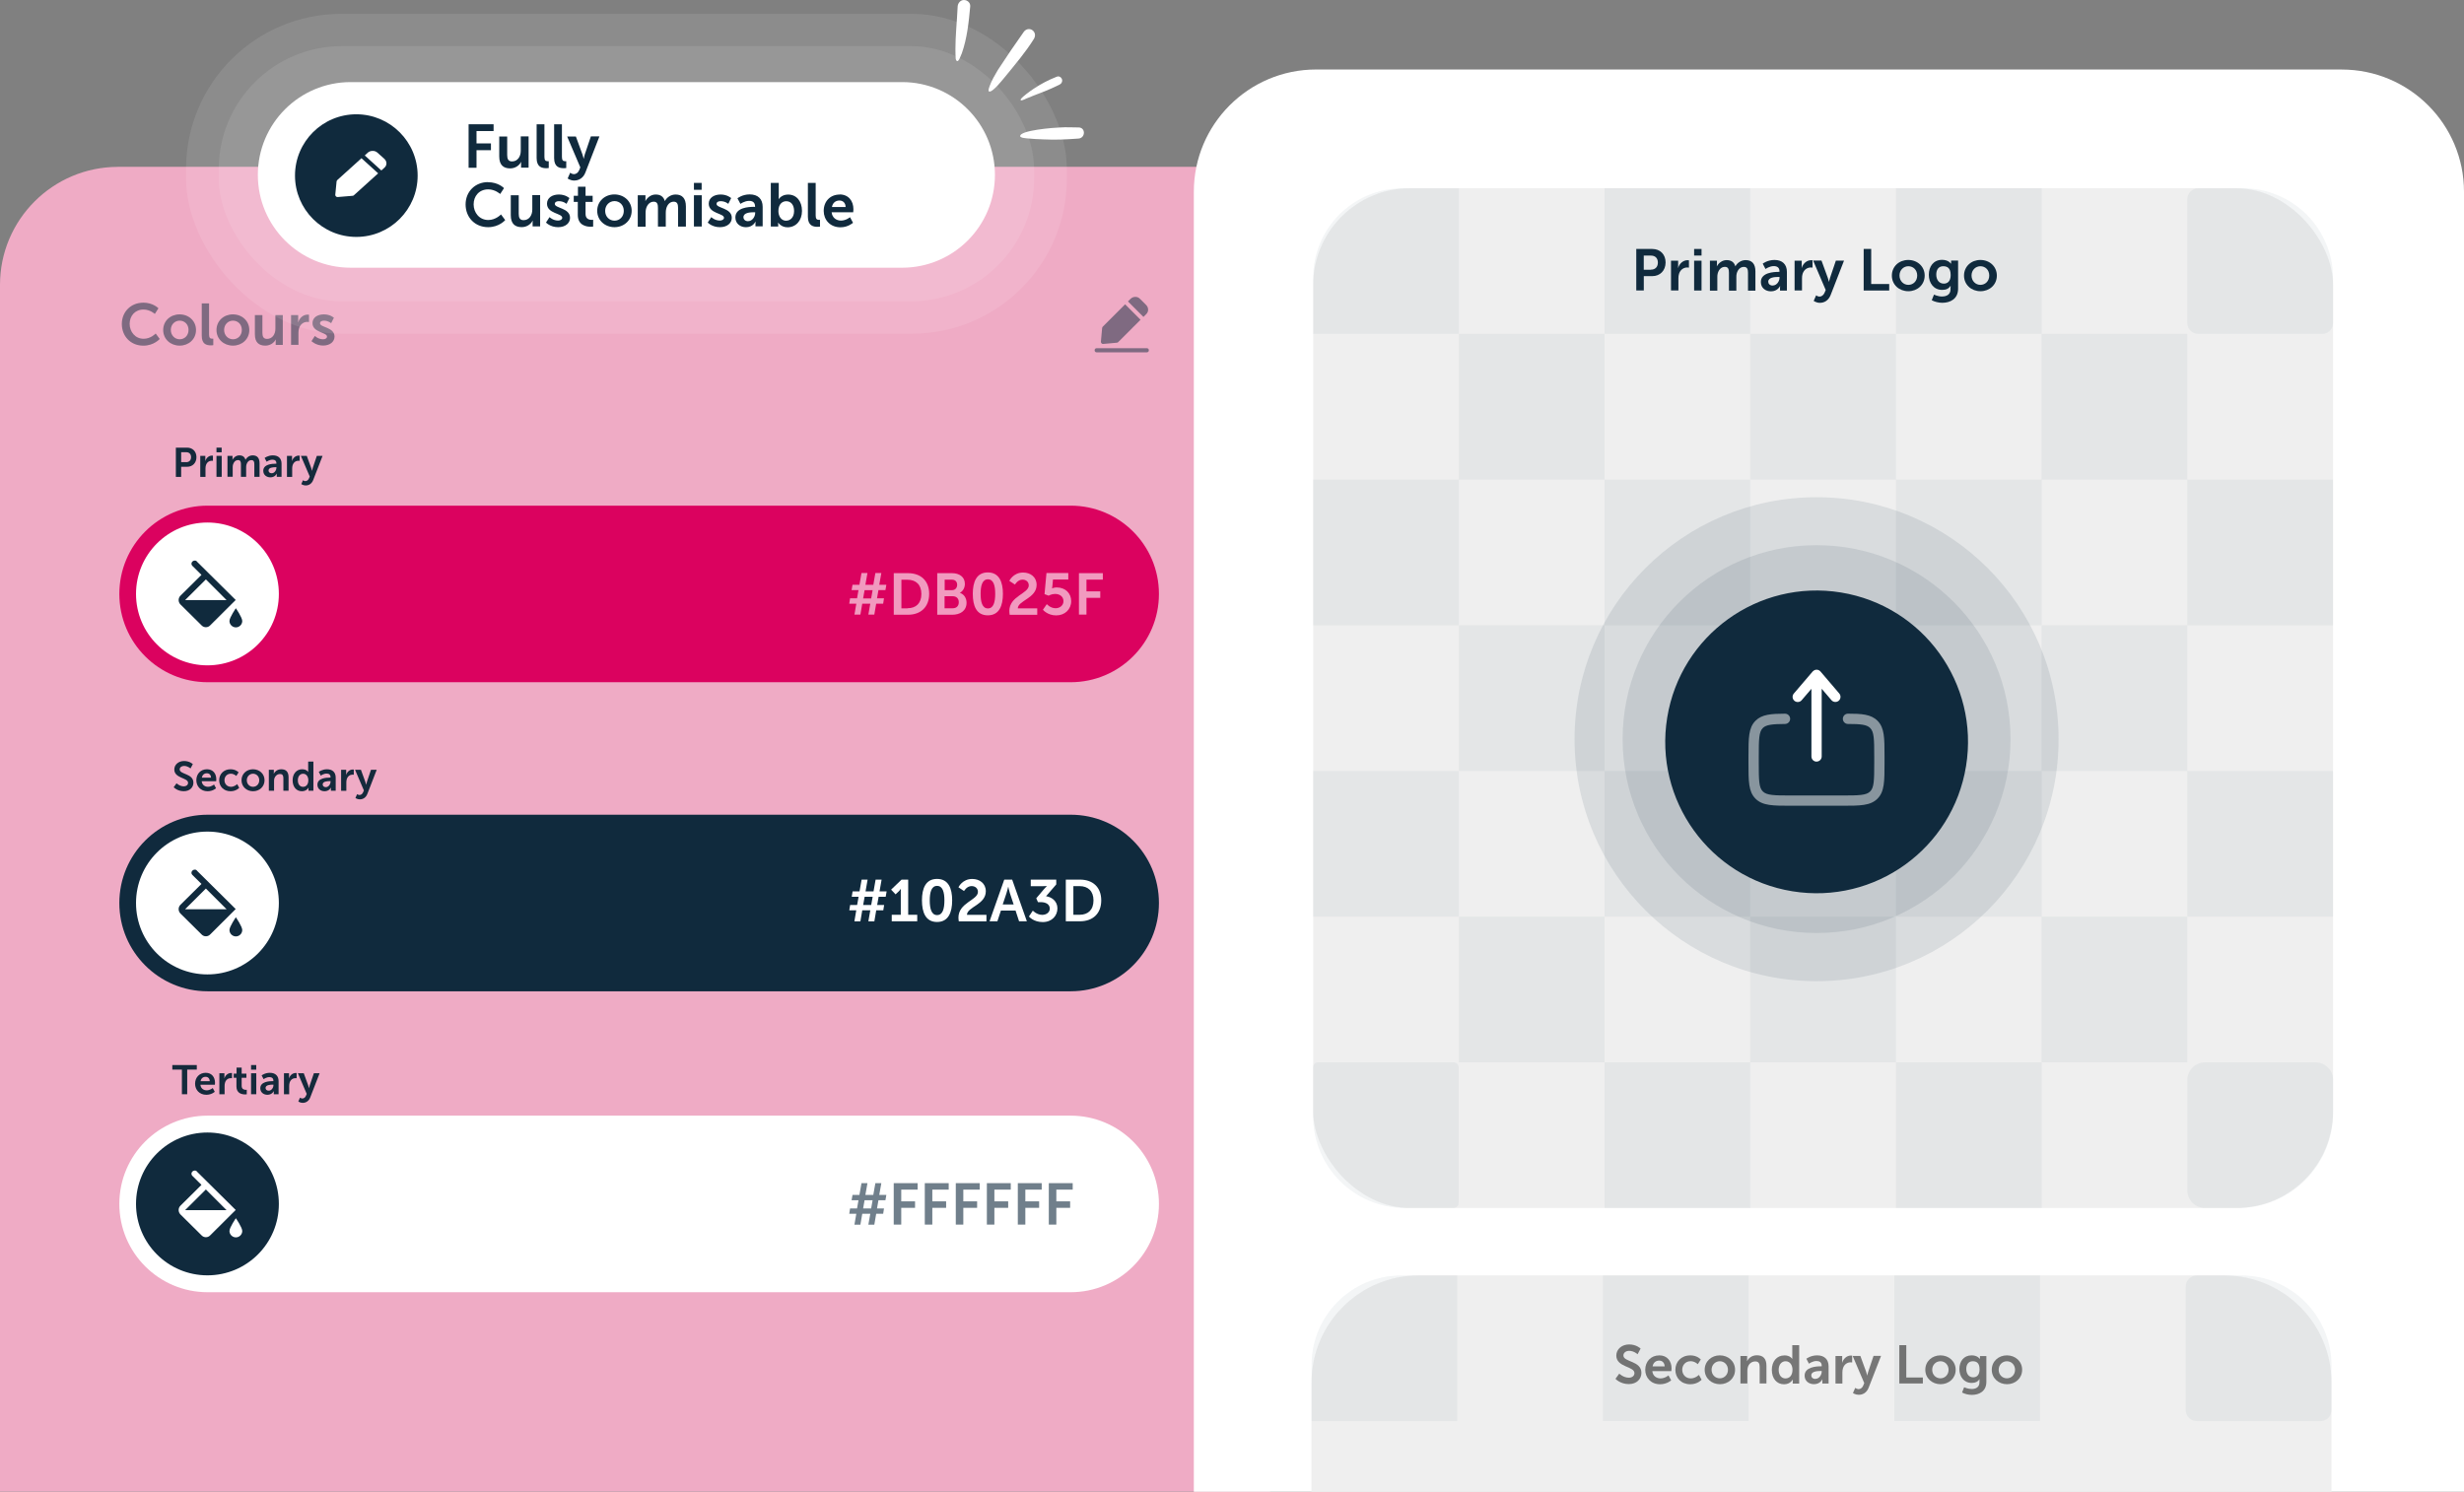 <?xml version="1.0" encoding="UTF-8"?>
<svg xmlns="http://www.w3.org/2000/svg" id="Layer_2" viewBox="0 0 632.04 382.71">
  <rect x="0" y="0" width="632.04" height="382.71" fill="#808080" stroke="none"/>
  <defs>
    <style>.cls-1{opacity:.05;}.cls-1,.cls-2,.cls-3,.cls-4,.cls-5,.cls-6,.cls-7,.cls-8,.cls-9,.cls-10,.cls-11{stroke-width:0px;}.cls-1,.cls-2,.cls-3,.cls-12,.cls-11{isolation:isolate;}.cls-1,.cls-2,.cls-6{fill:#102a3d;}.cls-2,.cls-3{opacity:.1;}.cls-3,.cls-8,.cls-11{fill:#fff;}.cls-13{opacity:.6;}.cls-14,.cls-11{opacity:.5;}.cls-5{fill:#152a3c;}.cls-7{fill:#db025f;}.cls-9{fill:#efefef;}.cls-10{fill:#efabc5;}</style>
  </defs>
  <g id="Layer_1-2">
    <path class="cls-10" d="m30.25,42.8h295.54v339.88H0V73.08c0-16.71,13.57-30.27,30.27-30.27h-.03Z"></path>
    <g class="cls-14">
      <path class="cls-6" d="m36.71,77.64c2.59,0,3.93,1.45,3.93,1.45l-.92,1.45s-1.21-1.13-2.9-1.13c-2.24,0-3.56,1.69-3.56,3.67s1.37,3.83,3.59,3.83c1.85,0,3.09-1.35,3.09-1.35l1.03,1.4s-1.48,1.72-4.2,1.72c-3.27,0-5.52-2.43-5.52-5.57s2.35-5.46,5.49-5.46h-.03Z"></path>
      <path class="cls-6" d="m46.06,80.65c2.35,0,4.22,1.66,4.22,4.01s-1.87,4.01-4.2,4.01-4.22-1.66-4.22-4.01,1.87-4.01,4.2-4.01Zm.03,6.39c1.24,0,2.27-.95,2.27-2.4s-1.03-2.38-2.27-2.38-2.27.98-2.27,2.38,1.03,2.4,2.27,2.4Z"></path>
      <path class="cls-6" d="m51.73,77.83h1.9v8c0,.84.29,1.06.79,1.06h.29v1.66s-.29.05-.61.05c-1.06,0-2.35-.26-2.35-2.45v-8.29l-.03-.03Z"></path>
      <path class="cls-6" d="m59.73,80.65c2.35,0,4.22,1.66,4.22,4.01s-1.87,4.01-4.2,4.01-4.22-1.66-4.22-4.01,1.87-4.01,4.2-4.01Zm.03,6.39c1.24,0,2.27-.95,2.27-2.4s-1.03-2.38-2.27-2.38-2.27.98-2.27,2.38,1.03,2.4,2.27,2.4Z"></path>
      <path class="cls-6" d="m65.41,80.84h1.9v4.54c0,.92.24,1.56,1.19,1.56,1.37,0,2.14-1.21,2.14-2.59v-3.51h1.9v7.65h-1.82v-.87c0-.29.03-.53.03-.53h-.03c-.37.79-1.35,1.58-2.67,1.58-1.64,0-2.67-.82-2.67-2.9v-4.94h.03Z"></path>
      <path class="cls-6" d="m74.67,80.84h1.82v1.32c0,.29-.03.53-.03.53h.03c.34-1.11,1.27-1.98,2.43-1.98.18,0,.34.03.34.03v1.87s-.18-.03-.45-.03c-.82,0-1.72.48-2.09,1.61-.13.37-.16.79-.16,1.24v3.04h-1.9v-7.65.03Z"></path>
      <path class="cls-6" d="m80.79,86.2s.84.84,2.09.84c.55,0,1-.24,1-.69,0-1.13-3.72-1-3.72-3.46,0-1.43,1.27-2.24,2.93-2.24s2.56.87,2.56.87l-.71,1.4s-.71-.66-1.87-.66c-.5,0-.98.21-.98.69,0,1.08,3.72.95,3.72,3.4,0,1.27-1.11,2.3-2.93,2.3s-2.98-1.13-2.98-1.13l.87-1.35.03.03Z"></path>
    </g>
    <path class="cls-6" d="m53.26,209.01h221.37c12.51,0,22.65,10.14,22.65,22.65h0c0,12.51-10.14,22.65-22.65,22.65H53.26c-12.51,0-22.65-10.14-22.65-22.65h0c0-12.51,10.14-22.65,22.65-22.65Z"></path>
    <circle class="cls-8" cx="53.21" cy="231.66" r="18.32"></circle>
    <path class="cls-7" d="m53.26,129.72h221.37c12.51,0,22.65,10.14,22.65,22.65h0c0,12.51-10.14,22.65-22.65,22.65H53.26c-12.51,0-22.65-10.14-22.65-22.65h0c0-12.51,10.14-22.65,22.65-22.65Z"></path>
    <circle class="cls-8" cx="53.21" cy="152.37" r="18.32"></circle>
    <path class="cls-8" d="m53.26,286.21h221.37c12.51,0,22.65,10.14,22.65,22.65h0c0,12.51-10.14,22.65-22.65,22.65H53.26c-12.51,0-22.65-10.14-22.65-22.65h0c0-12.51,10.14-22.65,22.65-22.65Z"></path>
    <circle class="cls-6" cx="53.21" cy="308.86" r="18.32"></circle>
    <g class="cls-13">
      <path class="cls-8" d="m219.63,154.87h-1.79l.21-1.37h1.79l.37-2.11h-1.77l.24-1.37h1.77l.53-3.01h1.53l-.53,3.01h2.03l.53-3.01h1.53l-.53,3.01h1.82l-.24,1.37h-1.79l-.37,2.11h1.79l-.21,1.37h-1.79l-.48,2.8h-1.53l.5-2.8h-2.06l-.48,2.8h-1.53l.48-2.8h-.03Zm3.83-1.35l.37-2.11h-2.06l-.37,2.11h2.06Z"></path>
      <path class="cls-8" d="m229.26,147.04h3.64c3.3,0,5.44,1.95,5.44,5.31s-2.14,5.36-5.44,5.36h-3.64s0-10.66,0-10.66Zm3.54,9c2.16,0,3.54-1.27,3.54-3.67s-1.43-3.64-3.54-3.64h-1.58v7.34h1.58v-.03Z"></path>
      <path class="cls-8" d="m240.37,147.04h3.83c1.93,0,3.3,1,3.3,2.75,0,1-.48,1.85-1.29,2.3h0c1.16.37,1.72,1.45,1.72,2.53,0,2.14-1.72,3.09-3.67,3.09h-3.85v-10.66h-.03Zm3.83,4.36c.84,0,1.32-.61,1.32-1.37s-.45-1.32-1.35-1.32h-1.85v2.69h1.87,0Zm.18,4.65c1,0,1.56-.63,1.56-1.56s-.58-1.53-1.56-1.53h-2.09v3.09s2.09,0,2.09,0Z"></path>
      <path class="cls-8" d="m249.53,152.34c0-3.06.95-5.49,3.85-5.49s3.88,2.43,3.88,5.49-.95,5.52-3.88,5.52-3.85-2.45-3.85-5.52Zm5.75,0c0-2.09-.42-3.72-1.87-3.72s-1.87,1.64-1.87,3.72.42,3.75,1.87,3.75,1.87-1.66,1.87-3.75Z"></path>
      <path class="cls-8" d="m258.9,156.75c0-3.85,4.99-4.46,4.99-6.57,0-.92-.71-1.48-1.61-1.48-1.24,0-1.93,1.27-1.93,1.27l-1.45-.95s.98-2.14,3.54-2.14c1.87,0,3.46,1.13,3.46,3.17,0,3.43-4.78,4.01-4.83,6.02h4.99v1.66h-7.07c-.05-.34-.08-.63-.08-.95v-.03Z"></path>
      <path class="cls-8" d="m268.51,154.98s.9,1.06,2.27,1.06c1.03,0,2.01-.69,2.01-1.82s-.92-1.85-2.14-1.85c-.95,0-1.66.45-1.66.45l-1.06-.4.5-5.41h5.6v1.66h-3.93l-.16,1.77c-.03.29-.08.5-.08.5h.03s.5-.24,1.13-.24c2.35,0,3.75,1.58,3.75,3.51,0,2.11-1.61,3.67-3.85,3.67s-3.4-1.45-3.4-1.45l1-1.45h0Z"></path>
      <path class="cls-8" d="m276.77,147.04h6.12v1.66h-4.2v3.01h3.54v1.66h-3.54v4.3h-1.93v-10.66.03Z"></path>
    </g>
    <g class="cls-12">
      <g class="cls-12">
        <path class="cls-8" d="m219.64,233.54h-1.79l.22-1.37h1.79l.38-2.11h-1.76l.22-1.38h1.78l.53-3.01h1.54l-.53,3.01h2.05l.53-3.01h1.54l-.53,3.01h1.82l-.24,1.38h-1.81l-.38,2.11h1.79l-.22,1.37h-1.81l-.48,2.82h-1.54l.5-2.82h-2.06l-.48,2.82h-1.54l.48-2.82Zm3.83-1.37l.38-2.11h-2.06l-.38,2.11h2.06Z"></path>
        <path class="cls-8" d="m228.74,234.68h2.32v-5.93c0-.36.02-.72.02-.72h-.03s-.12.26-.47.6l-.86.81-1.14-1.21,2.68-2.57h1.7v9.02h2.32v1.67h-6.54v-1.67Z"></path>
        <path class="cls-8" d="m236.49,230.99c0-3.07.95-5.51,3.87-5.51s3.88,2.44,3.88,5.51-.96,5.54-3.88,5.54-3.87-2.47-3.87-5.54Zm5.76,0c0-2.08-.42-3.72-1.88-3.72s-1.88,1.64-1.88,3.72.42,3.77,1.88,3.77,1.88-1.66,1.88-3.77Z"></path>
        <path class="cls-8" d="m245.85,235.41c0-3.86,5-4.47,5-6.6,0-.93-.72-1.49-1.63-1.49-1.25,0-1.93,1.27-1.93,1.27l-1.44-.96s.98-2.14,3.54-2.14c1.88,0,3.48,1.14,3.48,3.16,0,3.43-4.79,4.02-4.84,6.04h5v1.67h-7.09c-.05-.35-.09-.65-.09-.95Z"></path>
        <path class="cls-8" d="m260.49,233.61h-3.75l-.9,2.74h-2.01l3.77-10.69h2.03l3.77,10.69h-2l-.9-2.74Zm-1.88-6.1s-.24,1.05-.45,1.66l-.95,2.86h2.8l-.95-2.86c-.2-.6-.42-1.66-.42-1.66h-.03Z"></path>
        <path class="cls-8" d="m264.92,233.61s1.01,1.09,2.43,1.09c1.11,0,1.93-.68,1.93-1.6,0-1.13-1.04-1.66-2.29-1.66h-.74l-.44-.99,1.96-2.32c.42-.5.77-.81.77-.81v-.03s-.32.05-.95.05h-3.19v-1.67h6.54v1.22l-2.62,3.03c1.47.21,2.92,1.27,2.92,3.12s-1.38,3.51-3.77,3.51-3.54-1.43-3.54-1.43l.99-1.49Z"></path>
        <path class="cls-8" d="m273.39,225.66h3.64c3.3,0,5.45,1.96,5.45,5.33s-2.15,5.36-5.45,5.36h-3.64v-10.69Zm3.54,9.02c2.17,0,3.56-1.28,3.56-3.69s-1.42-3.66-3.56-3.66h-1.6v7.35h1.6Z"></path>
      </g>
    </g>
    <g class="cls-13">
      <path class="cls-6" d="m219.63,311.39h-1.79l.21-1.37h1.79l.37-2.11h-1.77l.24-1.37h1.77l.53-3.01h1.53l-.53,3.01h2.03l.53-3.01h1.53l-.53,3.01h1.82l-.24,1.37h-1.79l-.37,2.11h1.79l-.21,1.37h-1.79l-.48,2.8h-1.53l.5-2.8h-2.06l-.48,2.8h-1.53l.48-2.8h-.03Zm3.83-1.37l.37-2.11h-2.06l-.37,2.11h2.06Z"></path>
      <path class="cls-6" d="m229.26,303.53h6.12v1.66h-4.2v3.01h3.54v1.66h-3.54v4.3h-1.93v-10.66.03Z"></path>
      <path class="cls-6" d="m237.23,303.53h6.12v1.66h-4.2v3.01h3.54v1.66h-3.54v4.3h-1.93v-10.66.03Z"></path>
      <path class="cls-6" d="m245.18,303.53h6.12v1.66h-4.2v3.01h3.54v1.66h-3.54v4.3h-1.93v-10.66.03Z"></path>
      <path class="cls-6" d="m253.15,303.53h6.12v1.66h-4.2v3.01h3.54v1.66h-3.54v4.3h-1.93v-10.66.03Z"></path>
      <path class="cls-6" d="m261.09,303.53h6.12v1.66h-4.2v3.01h3.54v1.66h-3.54v4.3h-1.93v-10.66.03Z"></path>
      <path class="cls-6" d="m269.04,303.53h6.12v1.66h-4.2v3.01h3.54v1.66h-3.54v4.3h-1.93v-10.66.03Z"></path>
    </g>
    <g class="cls-12">
      <g class="cls-12">
        <path class="cls-5" d="m45.11,114.84h2.89c1.4,0,2.39.98,2.39,2.44s-.98,2.47-2.39,2.47h-1.53v2.59h-1.36v-7.49Zm2.64,3.73c.79,0,1.26-.51,1.26-1.29s-.46-1.27-1.24-1.27h-1.3v2.55h1.28Z"></path>
        <path class="cls-5" d="m51.38,116.95h1.29v.93c0,.2-.02.38-.02.38h.02c.24-.77.89-1.38,1.71-1.38.13,0,.24.02.24.02v1.32s-.14-.02-.32-.02c-.57,0-1.21.33-1.47,1.13-.09.27-.12.56-.12.88v2.13h-1.34v-5.38Z"></path>
        <path class="cls-5" d="m55.53,114.84h1.33v1.19h-1.33v-1.19Zm0,2.11h1.34v5.38h-1.34v-5.38Z"></path>
        <path class="cls-5" d="m58.35,116.95h1.29v.62c0,.2-.02.37-.02.37h.02c.27-.53.91-1.12,1.75-1.12s1.35.38,1.57,1.11h.02c.3-.58.99-1.11,1.84-1.11,1.12,0,1.76.63,1.76,2.05v3.46h-1.34v-3.21c0-.61-.11-1.08-.74-1.08-.69,0-1.14.55-1.3,1.22-.05.21-.06.44-.06.7v2.36h-1.34v-3.21c0-.58-.1-1.08-.73-1.08-.7,0-1.15.55-1.32,1.23-.05.2-.06.44-.06.69v2.36h-1.34v-5.38Z"></path>
        <path class="cls-5" d="m70.72,118.95h.18v-.07c0-.71-.44-.95-1.03-.95-.77,0-1.48.52-1.48.52l-.51-.96s.84-.67,2.11-.67c1.42,0,2.23.78,2.23,2.14v3.37h-1.23v-.44c0-.21.02-.38.02-.38h-.02s-.41.95-1.63.95c-.96,0-1.83-.6-1.83-1.68,0-1.71,2.31-1.82,3.19-1.82Zm-1.03,2.46c.71,0,1.21-.76,1.21-1.42v-.13h-.23c-.69,0-1.79.1-1.79.85,0,.36.27.7.81.7Z"></path>
        <path class="cls-5" d="m73.62,116.95h1.29v.93c0,.2-.02.38-.02.38h.02c.24-.77.89-1.38,1.71-1.38.13,0,.24.02.24.02v1.32s-.14-.02-.32-.02c-.57,0-1.21.33-1.47,1.13-.09.27-.12.56-.12.88v2.13h-1.34v-5.38Z"></path>
        <path class="cls-5" d="m77.72,123.2s.29.22.6.22c.37,0,.73-.22.93-.7l.2-.47-2.27-5.3h1.51l1.13,3.1c.11.28.2.73.2.73h.02s.09-.42.18-.71l1.05-3.12h1.47l-2.4,6.19c-.38.98-1.13,1.4-1.94,1.4-.64,0-1.12-.35-1.12-.35l.44-1Z"></path>
      </g>
    </g>
    <g class="cls-12">
      <g class="cls-12">
        <path class="cls-5" d="m45.28,200.94s.81.79,1.87.79c.57,0,1.09-.3,1.09-.91,0-1.34-3.53-1.11-3.53-3.41,0-1.24,1.07-2.18,2.51-2.18s2.24.8,2.24.8l-.59,1.11s-.72-.65-1.65-.65c-.63,0-1.13.37-1.13.9,0,1.33,3.52,1,3.52,3.4,0,1.19-.91,2.19-2.47,2.19-1.67,0-2.59-1.02-2.59-1.02l.74-1.02Z"></path>
        <path class="cls-5" d="m53.1,197.35c1.55,0,2.38,1.13,2.38,2.55,0,.16-.03.52-.03.52h-3.71c.09.94.81,1.43,1.61,1.43.87,0,1.55-.59,1.55-.59l.52.96s-.82.77-2.17.77c-1.78,0-2.89-1.29-2.89-2.82,0-1.66,1.13-2.82,2.73-2.82Zm1.03,2.15c-.02-.73-.47-1.12-1.07-1.12-.69,0-1.16.42-1.28,1.12h2.35Z"></path>
        <path class="cls-5" d="m59.13,197.35c1.4,0,2.07.8,2.07.8l-.59.92s-.56-.58-1.4-.58c-.99,0-1.63.75-1.63,1.67s.65,1.69,1.68,1.69c.91,0,1.58-.69,1.58-.69l.52.95s-.77.88-2.22.88c-1.78,0-2.92-1.26-2.92-2.82s1.14-2.82,2.92-2.82Z"></path>
        <path class="cls-5" d="m64.9,197.35c1.65,0,2.96,1.17,2.96,2.82s-1.32,2.82-2.95,2.82-2.96-1.16-2.96-2.82,1.32-2.82,2.95-2.82Zm.01,4.5c.87,0,1.59-.68,1.59-1.68s-.73-1.68-1.59-1.68-1.6.69-1.6,1.68.73,1.68,1.6,1.68Z"></path>
        <path class="cls-5" d="m68.95,197.48h1.29v.62c0,.2-.02.37-.02.37h.02c.23-.45.82-1.12,1.91-1.12,1.19,0,1.87.62,1.87,2.05v3.46h-1.33v-3.19c0-.65-.16-1.1-.85-1.1s-1.24.45-1.45,1.1c-.07.22-.09.46-.09.72v2.47h-1.34v-5.38Z"></path>
        <path class="cls-5" d="m77.49,197.35c1.18,0,1.55.69,1.55.69h.02s-.01-.14-.01-.31v-2.36h1.34v7.49h-1.26v-.44c0-.2.02-.35.02-.35h-.02s-.45.92-1.69.92c-1.45,0-2.38-1.15-2.38-2.82s1.01-2.82,2.44-2.82Zm.25,4.51c.7,0,1.35-.51,1.35-1.7,0-.83-.44-1.66-1.34-1.66-.74,0-1.35.6-1.35,1.67s.55,1.69,1.34,1.69Z"></path>
        <path class="cls-5" d="m84.61,199.48h.18v-.07c0-.71-.44-.95-1.03-.95-.77,0-1.48.52-1.48.52l-.51-.96s.84-.67,2.11-.67c1.42,0,2.23.78,2.23,2.14v3.37h-1.23v-.44c0-.21.02-.38.02-.38h-.02s-.41.95-1.63.95c-.96,0-1.83-.6-1.83-1.68,0-1.71,2.31-1.82,3.19-1.82Zm-1.03,2.46c.71,0,1.21-.76,1.21-1.42v-.13h-.23c-.69,0-1.79.1-1.79.85,0,.36.27.7.81.7Z"></path>
        <path class="cls-5" d="m87.51,197.48h1.29v.93c0,.2-.02.38-.02.38h.02c.24-.77.89-1.38,1.71-1.38.13,0,.24.02.24.02v1.32s-.14-.02-.32-.02c-.57,0-1.21.33-1.47,1.13-.09.27-.12.56-.12.88v2.13h-1.34v-5.38Z"></path>
        <path class="cls-5" d="m91.61,203.73s.29.22.6.22c.37,0,.73-.22.93-.7l.2-.47-2.27-5.3h1.51l1.13,3.1c.11.28.2.73.2.73h.02s.09-.42.18-.71l1.05-3.12h1.47l-2.4,6.19c-.38.98-1.13,1.4-1.94,1.4-.64,0-1.12-.35-1.12-.35l.44-1Z"></path>
      </g>
    </g>
    <g class="cls-12">
      <g class="cls-12">
        <path class="cls-5" d="m46.66,274.4h-2.46v-1.17h6.28v1.17h-2.46v6.32h-1.36v-6.32Z"></path>
        <path class="cls-5" d="m52.77,275.22c1.55,0,2.38,1.13,2.38,2.55,0,.16-.03.52-.03.52h-3.71c.08.94.81,1.43,1.61,1.43.87,0,1.55-.59,1.55-.59l.52.96s-.82.77-2.16.77c-1.78,0-2.89-1.29-2.89-2.82,0-1.66,1.13-2.82,2.73-2.82Zm1.03,2.15c-.02-.73-.47-1.12-1.06-1.12-.69,0-1.16.42-1.29,1.12h2.35Z"></path>
        <path class="cls-5" d="m56.27,275.34h1.29v.93c0,.2-.02.38-.02.38h.02c.24-.77.89-1.38,1.71-1.38.13,0,.24.02.24.02v1.32s-.14-.02-.32-.02c-.57,0-1.21.33-1.46,1.13-.09.27-.12.56-.12.88v2.13h-1.34v-5.38Z"></path>
        <path class="cls-5" d="m60.65,276.49h-.7v-1.06h.73v-1.55h1.31v1.55h1.22v1.06h-1.22v2.09c0,.89.7,1.01,1.07,1.01.15,0,.24-.02.24-.02v1.17s-.16.03-.41.03c-.75,0-2.24-.22-2.24-2.03v-2.26Z"></path>
        <path class="cls-5" d="m64.4,273.23h1.33v1.19h-1.33v-1.19Zm0,2.11h1.34v5.38h-1.34v-5.38Z"></path>
        <path class="cls-5" d="m69.95,277.35h.18v-.07c0-.71-.44-.95-1.04-.95-.77,0-1.47.52-1.47.52l-.51-.96s.83-.67,2.11-.67c1.41,0,2.24.78,2.24,2.14v3.37h-1.23v-.44c0-.21.02-.38.02-.38h-.02s-.41.95-1.64.95c-.96,0-1.82-.6-1.82-1.68,0-1.71,2.31-1.82,3.19-1.82Zm-1.02,2.46c.71,0,1.21-.76,1.21-1.42v-.13h-.23c-.69,0-1.79.1-1.79.85,0,.36.26.7.81.7Z"></path>
        <path class="cls-5" d="m72.85,275.34h1.29v.93c0,.2-.02.38-.02.38h.02c.24-.77.89-1.38,1.71-1.38.13,0,.24.02.24.02v1.32s-.14-.02-.32-.02c-.57,0-1.21.33-1.47,1.13-.08.27-.12.56-.12.88v2.13h-1.34v-5.38Z"></path>
        <path class="cls-5" d="m76.95,281.59s.3.22.6.22c.37,0,.73-.22.93-.7l.2-.47-2.27-5.3h1.51l1.13,3.1c.11.28.2.73.2.73h.02s.09-.42.18-.71l1.06-3.12h1.47l-2.4,6.19c-.38.98-1.13,1.4-1.94,1.4-.64,0-1.12-.35-1.12-.35l.44-1Z"></path>
      </g>
    </g>
    <g id="Q3_icons-2">
      <path class="cls-8" d="m50.52,300.54c-.13-.16-.34-.26-.58-.24-.21,0-.42.08-.58.24-.32.29-.34.79-.05,1.08,0,0,.03.03.05.05l2.32,2.3-5.38,5.33c-.63.61-.63,1.61-.03,2.24l.03.03,5.38,5.33c.29.32.71.5,1.13.5s.84-.18,1.13-.5l6.52-6.49-10-9.9.05.03Zm-3.04,9.92l5.33-5.31,5.31,5.31h-10.64Z"></path>
      <path class="cls-8" d="m60.5,312.53s-1.64,2.38-1.64,3.27.74,1.64,1.64,1.64,1.64-.74,1.64-1.64-1.64-3.27-1.64-3.27Z"></path>
    </g>
    <g id="Q3_icons-3">
      <path class="cls-6" d="m50.52,223.34c-.13-.16-.34-.26-.58-.24-.21,0-.42.08-.58.24-.32.29-.34.79-.05,1.08,0,0,.03.03.05.05l2.32,2.3-5.38,5.33c-.63.61-.63,1.61-.03,2.24l.03.03,5.38,5.33c.29.32.71.5,1.13.5s.84-.18,1.13-.5l6.52-6.49-10-9.9.05.03Zm-3.04,9.92l5.33-5.31,5.31,5.31h-10.64Z"></path>
      <path class="cls-6" d="m60.5,235.32s-1.64,2.38-1.64,3.27.74,1.64,1.64,1.64,1.64-.74,1.64-1.64-1.64-3.27-1.64-3.27Z"></path>
    </g>
    <g id="Q3_icons-4">
      <path class="cls-6" d="m50.52,144.05c-.13-.16-.34-.26-.58-.24-.21,0-.42.08-.58.24-.32.29-.34.79-.05,1.08,0,0,.03.03.05.05l2.32,2.3-5.38,5.33c-.63.61-.63,1.61-.03,2.24l.03.03,5.38,5.33c.29.32.71.5,1.13.5s.84-.18,1.13-.5l6.52-6.49-10-9.9.05.03Zm-3.04,9.9l5.33-5.31,5.31,5.31h-10.64Z"></path>
      <path class="cls-6" d="m60.5,156.04s-1.64,2.38-1.64,3.27.74,1.64,1.64,1.64,1.64-.74,1.64-1.64-1.64-3.27-1.64-3.27Z"></path>
    </g>
    <g class="cls-14">
      <path class="cls-6" d="m288.6,78.07l-5.73,5.73s-.16.21-.16.32l-.32,3.54c0,.16.05.32.16.42s.21.16.37.16h.05l3.54-.32s.26-.05.32-.16l5.73-5.73-3.96-3.96Z"></path>
      <path class="cls-6" d="m293.32,81.29l.74-.74c.63-.63.58-1.66-.05-2.3l-1.61-1.61c-.32-.32-.69-.48-1.19-.48-.42,0-.84.16-1.19.48l-.69.69,3.96,3.96h.03Z"></path>
    </g>
    <g class="cls-14">
      <path class="cls-6" d="m294.16,90.39h-12.85c-.32,0-.53-.21-.53-.53s.21-.53.53-.53h12.85c.32,0,.53.21.53.53s-.21.53-.53.53Z"></path>
    </g>
    <rect class="cls-3" x="47.72" y="3.56" width="225.94" height="82.06" rx="39.8" ry="39.8"></rect>
    <rect class="cls-3" x="56.11" y="11.84" width="209.15" height="65.46" rx="31.59" ry="31.59"></rect>
    <path class="cls-8" d="m89.95,21.06h141.45c13.15,0,23.81,10.66,23.81,23.81h0c0,13.15-10.66,23.81-23.81,23.81H89.95c-13.15,0-23.81-10.66-23.81-23.81h0c0-13.15,10.66-23.81,23.81-23.81Z"></path>
    <g id="Layer_1-2">
      <path class="cls-8" d="m253.6,23.38c-.11-.42.13-.9.26-1.32.53-1.45,1.32-2.8,2.11-4.12,2.16-3.33,4.41-6.62,6.7-9.85,1.32-1.56,3.59.05,2.56,1.85-2.16,3.48-4.86,6.62-7.44,9.79-.53.61-3.3,4.2-4.12,3.72-.03,0-.05-.05-.08-.08"></path>
      <path class="cls-8" d="m245.15,15.12c-.21-3.43.08-6.92.32-10.37.08-1.03.11-2.06.18-3.09.03-.45.21-.87.53-1.19,1-1.03,2.8-.24,2.69,1.19-.37,4.01-.79,8.13-2.14,11.98-.18.37-.79,2.24-1.21,2.03h.08c-.08,0-.13,0-.18-.05-.16-.11-.24-.32-.26-.53"></path>
      <path class="cls-8" d="m261.7,35.02h0c-.45-1.61,9-2.3,10.24-2.32,1.58-.11,3.19,0,4.78,0,1.82.05,1.72,2.77-.13,2.85-2.93.21-5.86.37-8.79.21-1.45-.05-2.93-.11-4.36-.26-.5-.11-1.13-.05-1.58-.34-.05-.03-.11-.08-.16-.13"></path>
      <path class="cls-8" d="m261.81,25.49c.37-.55.98-.95,1.5-1.4.58-.45,1.19-.9,1.79-1.29,1.87-1.27,3.88-2.3,5.94-3.11.84-.4,1.74.58,1.32,1.43-.13.29-.34.48-.61.61-.69.32-1.35.63-2.03.95-1.98.9-4.04,1.58-6.04,2.43-.29.05-1.5.79-1.82.61-.05-.03-.08-.11-.08-.21"></path>
    </g>
    <path class="cls-6" d="m107.13,45.05c0,8.68-7.05,15.73-15.73,15.73s-15.73-7.05-15.73-15.73,7.05-15.73,15.73-15.73,15.73,7.05,15.73,15.73Z"></path>
    <path class="cls-6" d="m120.2,31.88h6.41v1.74h-4.38v3.17h3.7v1.74h-3.7v4.51h-2.03v-11.19.03Z"></path>
    <path class="cls-6" d="m128.09,35.02h2.01v4.75c0,.98.26,1.64,1.24,1.64,1.45,0,2.24-1.27,2.24-2.72v-3.7h2.01v8.02h-1.93v-.92c0-.32.03-.55.03-.55h-.03c-.4.84-1.43,1.66-2.8,1.66-1.72,0-2.8-.87-2.8-3.06v-5.17l.03.05Z"></path>
    <path class="cls-6" d="m137.67,31.88h1.98v8.37c0,.87.29,1.11.82,1.11h.29v1.74s-.29.05-.63.05c-1.11,0-2.48-.29-2.48-2.59v-8.68h.03Z"></path>
    <path class="cls-6" d="m142.16,31.88h1.98v8.37c0,.87.29,1.11.82,1.11h.29v1.74s-.29.05-.63.05c-1.11,0-2.48-.29-2.48-2.59v-8.68h.03Z"></path>
    <path class="cls-6" d="m146.3,44.34s.45.34.9.34c.55,0,1.08-.34,1.37-1.03l.29-.71-3.38-7.92h2.24l1.69,4.62c.16.42.29,1.08.29,1.08h.03s.13-.63.26-1.06l1.58-4.67h2.19l-3.59,9.24c-.55,1.45-1.69,2.09-2.9,2.09-.95,0-1.66-.53-1.66-.53l.66-1.5.03.05Z"></path>
    <path class="cls-6" d="m125.16,46.74c2.72,0,4.12,1.53,4.12,1.53l-.98,1.5s-1.27-1.19-3.06-1.19c-2.38,0-3.75,1.77-3.75,3.85s1.43,4.01,3.77,4.01c1.93,0,3.25-1.43,3.25-1.43l1.08,1.45s-1.53,1.82-4.38,1.82c-3.4,0-5.78-2.53-5.78-5.83s2.45-5.73,5.75-5.73h-.03Z"></path>
    <path class="cls-6" d="m131.05,50.09h2.01v4.75c0,.98.26,1.64,1.24,1.64,1.45,0,2.24-1.27,2.24-2.72v-3.7h2.01v8.02h-1.93v-.92c0-.32.03-.55.03-.55h-.03c-.4.84-1.43,1.66-2.8,1.66-1.72,0-2.8-.87-2.8-3.06v-5.17l.03.05Z"></path>
    <path class="cls-6" d="m140.97,55.71s.87.87,2.19.87c.55,0,1.06-.26,1.06-.71,0-1.19-3.91-1.03-3.91-3.62,0-1.5,1.35-2.35,3.06-2.35s2.69.92,2.69.92l-.74,1.48s-.74-.69-1.98-.69c-.53,0-1.03.21-1.03.71,0,1.13,3.91,1,3.91,3.56,0,1.35-1.16,2.4-3.06,2.4-2.01,0-3.11-1.19-3.11-1.19l.92-1.4h0Z"></path>
    <path class="cls-6" d="m148.2,51.8h-1.03v-1.58h1.08v-2.32h1.95v2.32h1.82v1.58h-1.82v3.11c0,1.32,1.03,1.5,1.58,1.5.21,0,.37-.03.37-.03v1.74s-.24.05-.61.05c-1.11,0-3.33-.34-3.33-3.04v-3.38l-.03.03Z"></path>
    <path class="cls-6" d="m157.6,49.88c2.45,0,4.43,1.74,4.43,4.2s-1.98,4.2-4.41,4.2-4.43-1.74-4.43-4.2,1.98-4.2,4.41-4.2Zm.03,6.73c1.29,0,2.38-1,2.38-2.51s-1.08-2.51-2.38-2.51-2.4,1.03-2.4,2.51,1.08,2.51,2.4,2.51Z"></path>
    <path class="cls-6" d="m163.64,50.09h1.93v.92c0,.29-.03.55-.03.55h.03c.4-.79,1.35-1.66,2.61-1.66s2.01.55,2.35,1.66h.03c.45-.87,1.48-1.66,2.74-1.66,1.66,0,2.64.95,2.64,3.06v5.17h-2.01v-4.78c0-.92-.18-1.61-1.11-1.61-1.03,0-1.69.82-1.93,1.82-.08.32-.11.66-.11,1.03v3.54h-2.01v-4.78c0-.87-.13-1.61-1.08-1.61-1.03,0-1.72.82-1.98,1.85-.08.29-.11.66-.11,1.03v3.54h-2.01v-8.02l.03-.05Z"></path>
    <path class="cls-6" d="m178,46.92h1.98v1.77h-1.98v-1.77Zm0,3.17h2.01v8.02h-2.01v-8.02Z"></path>
    <path class="cls-6" d="m182.46,55.71s.87.87,2.19.87c.55,0,1.06-.26,1.06-.71,0-1.19-3.91-1.03-3.91-3.62,0-1.5,1.35-2.35,3.06-2.35s2.69.92,2.69.92l-.74,1.48s-.74-.69-1.98-.69c-.53,0-1.03.21-1.03.71,0,1.13,3.91,1,3.91,3.56,0,1.35-1.16,2.4-3.06,2.4-2.01,0-3.11-1.19-3.11-1.19l.92-1.4h0Z"></path>
    <path class="cls-6" d="m193.42,53.07h.26v-.11c0-1.06-.66-1.43-1.53-1.43-1.16,0-2.22.77-2.22.77l-.77-1.43s1.24-1,3.14-1c2.11,0,3.33,1.16,3.33,3.19v5.01h-1.85v-.66c0-.32.03-.55.03-.55h-.03s-.61,1.43-2.43,1.43c-1.43,0-2.72-.9-2.72-2.51,0-2.56,3.46-2.72,4.75-2.72h.03Zm-1.53,3.67c1.06,0,1.82-1.13,1.82-2.11v-.18h-.34c-1.03,0-2.67.13-2.67,1.27,0,.53.4,1.03,1.21,1.03h-.03Z"></path>
    <path class="cls-6" d="m197.75,46.92h2.01v3.46c0,.4-.03.69-.03.69h.03s.71-1.16,2.4-1.16c2.16,0,3.56,1.72,3.56,4.2s-1.56,4.2-3.7,4.2c-1.66,0-2.4-1.19-2.4-1.19h-.03s.03.24.03.55v.45h-1.9v-11.19h.03Zm3.93,9.69c1.11,0,2.01-.9,2.01-2.48s-.82-2.51-2.01-2.51c-1.03,0-2.01.77-2.01,2.53,0,1.24.66,2.48,2.01,2.48v-.03Z"></path>
    <path class="cls-6" d="m207.25,46.92h1.98v8.37c0,.87.29,1.11.82,1.11h.29v1.74s-.29.05-.63.05c-1.11,0-2.48-.29-2.48-2.59v-8.68h.03Z"></path>
    <path class="cls-6" d="m215.35,49.88c2.32,0,3.56,1.69,3.56,3.8,0,.24-.05.77-.05.77h-5.54c.13,1.4,1.21,2.14,2.4,2.14,1.29,0,2.32-.87,2.32-.87l.77,1.43s-1.24,1.16-3.22,1.16c-2.67,0-4.3-1.93-4.3-4.2,0-2.48,1.69-4.2,4.09-4.2l-.03-.03Zm1.56,3.22c-.03-1.08-.71-1.66-1.58-1.66-1.03,0-1.74.63-1.93,1.66h3.51Z"></path>
    <path class="cls-8" d="m92.72,40.59l-6.2,5.6s-.18.21-.18.32l-.34,3.46c0,.16.05.32.18.42.11.11.24.16.4.16h.05l3.83-.32s.29-.05.34-.16l6.2-5.6s-4.28-3.88-4.28-3.88Z"></path>
    <path class="cls-8" d="m97.82,43.73l.82-.74c.69-.63.63-1.61-.05-2.24l-1.74-1.56c-.34-.32-.74-.48-1.27-.48-.48,0-.92.16-1.27.48l-.74.69,4.28,3.88-.03-.03Z"></path>
    <path class="cls-8" d="m337.58,17.84h263.1c17.31,0,31.36,14.04,31.36,31.36v333.49h-325.81V49.19c0-17.29,14.04-31.36,31.36-31.36Z"></path>
    <rect class="cls-9" x="336.84" y="48.29" width="261.62" height="261.62" rx="24.84" ry="24.84"></rect>
    <path class="cls-1" d="m374.22,85.67h-37.37v-14.41c0-12.7,10.29-22.96,22.96-22.96h14.41s0,37.37,0,37.37Z"></path>
    <rect class="cls-1" x="374.22" y="85.67" width="37.37" height="37.37"></rect>
    <rect class="cls-1" x="411.59" y="48.29" width="37.37" height="37.37"></rect>
    <rect class="cls-1" x="448.97" y="85.67" width="37.37" height="37.37"></rect>
    <rect class="cls-1" x="486.34" y="48.29" width="37.37" height="37.37"></rect>
    <rect class="cls-1" x="336.84" y="123.04" width="37.37" height="37.37"></rect>
    <rect class="cls-1" x="374.22" y="160.42" width="37.37" height="37.37"></rect>
    <rect class="cls-1" x="411.59" y="123.04" width="37.37" height="37.37"></rect>
    <rect class="cls-1" x="448.97" y="160.42" width="37.37" height="37.37"></rect>
    <rect class="cls-1" x="486.34" y="123.04" width="37.37" height="37.37"></rect>
    <rect class="cls-1" x="336.84" y="197.79" width="37.37" height="37.37"></rect>
    <rect class="cls-1" x="374.22" y="235.17" width="37.37" height="37.37"></rect>
    <rect class="cls-1" x="411.59" y="197.79" width="37.37" height="37.37"></rect>
    <rect class="cls-1" x="448.97" y="235.17" width="37.37" height="37.37"></rect>
    <rect class="cls-1" x="486.34" y="197.79" width="37.37" height="37.37"></rect>
    <rect class="cls-1" x="523.69" y="85.67" width="37.37" height="37.37"></rect>
    <path class="cls-1" d="m595.59,85.67h-31.67c-1.58,0-2.85-1.27-2.85-2.85v-31.67c0-1.58,1.27-2.85,2.85-2.85h11.43c12.75,0,23.1,10.35,23.1,23.1v11.43c0,1.58-1.27,2.85-2.85,2.85Z"></path>
    <rect class="cls-1" x="523.69" y="160.42" width="37.37" height="37.37"></rect>
    <rect class="cls-1" x="561.06" y="123.04" width="37.37" height="37.37"></rect>
    <rect class="cls-1" x="523.69" y="235.17" width="37.37" height="37.37"></rect>
    <rect class="cls-1" x="561.06" y="197.79" width="37.37" height="37.37"></rect>
    <path class="cls-1" d="m372.9,309.91h-12.51c-13.01,0-23.57-10.56-23.57-23.57v-12.51c0-.71.58-1.29,1.29-1.29h34.76c.71,0,1.29.58,1.29,1.29v34.76c0,.71-.58,1.29-1.29,1.29l.03.03Z"></path>
    <rect class="cls-1" x="411.59" y="272.54" width="37.37" height="37.37"></rect>
    <rect class="cls-1" x="486.34" y="272.54" width="37.37" height="37.37"></rect>
    <path class="cls-1" d="m574.02,309.91h-8.42c-2.48,0-4.51-2.03-4.51-4.51v-28.35c0-2.48,2.03-4.51,4.51-4.51h28.35c2.48,0,4.51,2.03,4.51,4.51v8.42c0,13.49-10.93,24.44-24.44,24.44Z"></path>
    <circle class="cls-2" cx="465.97" cy="189.64" r="62.08"></circle>
    <circle class="cls-2" cx="465.97" cy="189.61" r="49.75"></circle>
    <circle class="cls-6" cx="465.97" cy="190.32" r="38.83" transform="translate(203.46 619.78) rotate(-80.78)"></circle>
    <path class="cls-11" d="m472.38,206.71h-12.88c-4.76,0-7.38,0-9.19-1.81-1.81-1.81-1.81-4.43-1.81-9.2v-1.61c0-4.76,0-7.38,1.81-9.19,1.64-1.65,4.06-1.79,7.55-1.81h.01c.72,0,1.31.58,1.32,1.31,0,.73-.58,1.32-1.31,1.33-3.25.02-4.84.18-5.7,1.04-1,1-1.04,2.85-1.04,7.33v1.61c0,4.47.04,6.33,1.04,7.33,1,1,2.85,1.04,7.33,1.04h12.88c4.47,0,6.33-.04,7.33-1.04,1-1,1.04-2.85,1.04-7.33v-1.61c0-4.47-.04-6.33-1.04-7.33-.87-.89-2.52-1.04-5.69-1.04-.73,0-1.32-.59-1.32-1.32s.59-1.32,1.32-1.32c3.39,0,5.91.13,7.57,1.82,1.8,1.8,1.8,4.42,1.8,9.18v1.61c0,4.76,0,7.38-1.81,9.2-1.81,1.81-4.43,1.81-9.19,1.81Z"></path>
    <path class="cls-8" d="m465.97,195.39c-.73,0-1.32-.59-1.32-1.32v-17.36l-2.51,2.93c-.47.55-1.3.62-1.86.14-.55-.47-.62-1.31-.14-1.86l4.81-5.63s.05-.06.09-.09c.11-.11.23-.19.36-.26.04-.02.09-.04.13-.05h0s0,0,0,0h0c.07-.02.14-.04.21-.06h0c.07-.01.14-.02.22-.02h0c.08,0,.16,0,.24.02h0s0,0,0,0h0s.09.02.13.03h0c.06.02.12.04.19.07.13.06.26.15.37.26.03.03.06.06.09.09l4.81,5.63c.47.55.41,1.39-.14,1.86-.55.47-1.38.41-1.86-.14l-2.51-2.93v17.36c0,.73-.59,1.32-1.32,1.32Z"></path>
    <path class="cls-6" d="m419.72,63.87h4.12c2.01,0,3.4,1.4,3.4,3.46s-1.4,3.51-3.4,3.51h-2.19v3.67h-1.93v-10.66.03Zm3.75,5.31c1.13,0,1.79-.71,1.79-1.82s-.66-1.79-1.77-1.79h-1.85v3.64h1.82v-.03Z"></path>
    <path class="cls-6" d="m428.64,66.88h1.82v1.32c0,.29-.03.53-.03.53h.03c.34-1.11,1.27-1.98,2.43-1.98.18,0,.34.03.34.03v1.87s-.18-.03-.45-.03c-.82,0-1.72.48-2.09,1.61-.13.37-.16.79-.16,1.24v3.04h-1.9v-7.65.03Z"></path>
    <path class="cls-6" d="m434.56,63.87h1.9v1.69h-1.9v-1.69Zm0,3.01h1.9v7.65h-1.9v-7.65Z"></path>
    <path class="cls-6" d="m438.59,66.88h1.82v.9c0,.29-.03.53-.03.53h.03c.37-.74,1.29-1.58,2.48-1.58s1.93.53,2.24,1.58h.03c.42-.82,1.43-1.58,2.61-1.58,1.58,0,2.51.9,2.51,2.9v4.94h-1.9v-4.57c0-.87-.16-1.53-1.06-1.53-.98,0-1.61.79-1.85,1.74-.08.29-.08.63-.08,1v3.35h-1.9v-4.57c0-.82-.13-1.53-1.03-1.53-1,0-1.64.79-1.87,1.77-.08.29-.08.63-.08.98v3.35h-1.9v-7.65l-.03-.03Z"></path>
    <path class="cls-6" d="m456.2,69.73h.26v-.11c0-1-.63-1.35-1.48-1.35-1.11,0-2.11.74-2.11.74l-.71-1.37s1.19-.95,3.01-.95c2.01,0,3.19,1.11,3.19,3.06v4.8h-1.77v-.63c0-.29.03-.53.03-.53h-.03s-.58,1.35-2.32,1.35c-1.37,0-2.59-.84-2.59-2.4,0-2.43,3.3-2.59,4.54-2.59l-.03-.03Zm-1.45,3.51c1,0,1.72-1.08,1.72-2.01v-.18h-.34c-.98,0-2.56.13-2.56,1.21,0,.5.37,1,1.16,1l.03-.03Z"></path>
    <path class="cls-6" d="m460.34,66.88h1.82v1.32c0,.29-.03.53-.03.53h.03c.34-1.11,1.27-1.98,2.43-1.98.18,0,.34.03.34.03v1.87s-.18-.03-.45-.03c-.82,0-1.72.48-2.09,1.61-.13.37-.16.79-.16,1.24v3.04h-1.9v-7.65.03Z"></path>
    <path class="cls-6" d="m465.86,75.77s.42.32.84.32c.53,0,1.03-.32,1.32-1l.29-.69-3.22-7.55h2.14l1.61,4.41c.16.4.29,1.03.29,1.03h.03s.13-.61.26-1l1.5-4.43h2.09l-3.43,8.82c-.55,1.4-1.61,2.01-2.77,2.01-.92,0-1.58-.5-1.58-.5l.63-1.43v.03Z"></path>
    <path class="cls-6" d="m478.05,63.87h1.93v9h4.62v1.66h-6.55s0-10.66,0-10.66Z"></path>
    <path class="cls-6" d="m489.48,66.69c2.35,0,4.22,1.66,4.22,4.01s-1.87,4.01-4.2,4.01-4.22-1.66-4.22-4.01,1.87-4.01,4.2-4.01Zm.03,6.39c1.24,0,2.27-.95,2.27-2.4s-1.03-2.38-2.27-2.38-2.27.98-2.27,2.38,1.03,2.4,2.27,2.4Z"></path>
    <path class="cls-6" d="m498.17,76.06c1.16,0,2.16-.5,2.16-1.87v-.45c0-.18.03-.4.03-.4h-.03c-.45.69-1.11,1.03-2.14,1.03-2.19,0-3.43-1.77-3.43-3.88s1.19-3.83,3.4-3.83c1.66,0,2.27.98,2.27.98h.05v-.79h1.79v7.21c0,2.64-2.03,3.62-4.04,3.62-.95,0-1.98-.26-2.72-.66l.58-1.45s.95.5,2.11.5h-.05Zm2.19-5.54c0-1.74-.84-2.22-1.9-2.22-1.16,0-1.79.84-1.79,2.14s.69,2.32,1.93,2.32c.92,0,1.77-.53,1.77-2.24Z"></path>
    <path class="cls-6" d="m507.99,66.69c2.35,0,4.22,1.66,4.22,4.01s-1.87,4.01-4.2,4.01-4.22-1.66-4.22-4.01,1.87-4.01,4.2-4.01Zm0,6.39c1.24,0,2.27-.95,2.27-2.4s-1.03-2.38-2.27-2.38-2.27.98-2.27,2.38,1.03,2.4,2.27,2.4Z"></path>
    <path class="cls-9" d="m363.92,327.2h206.64c15.18,0,27.5,12.33,27.5,27.5v28h-261.65v-28c0-15.18,12.33-27.5,27.5-27.5Z"></path>
    <path class="cls-1" d="m373.8,364.58h-37.37v-14.41c0-12.7,10.29-22.96,22.96-22.96h14.41s0,37.37,0,37.37Z"></path>
    <rect class="cls-1" x="411.17" y="327.2" width="37.37" height="37.37"></rect>
    <rect class="cls-1" x="485.92" y="327.2" width="37.37" height="37.37"></rect>
    <path class="cls-1" d="m595.19,364.58h-31.67c-1.58,0-2.85-1.27-2.85-2.85v-31.67c0-1.58,1.27-2.85,2.85-2.85h11.43c12.75,0,23.1,10.35,23.1,23.1v11.43c0,1.58-1.27,2.85-2.85,2.85Z"></path>
    <g class="cls-14">
      <path class="cls-4" d="m415.37,352.41s1.06,1.03,2.45,1.03c.74,0,1.43-.4,1.43-1.19,0-1.77-4.65-1.45-4.65-4.49,0-1.64,1.43-2.85,3.3-2.85s2.93,1.06,2.93,1.06l-.77,1.45s-.95-.87-2.16-.87c-.82,0-1.48.48-1.48,1.19,0,1.74,4.62,1.32,4.62,4.46,0,1.56-1.19,2.88-3.25,2.88-2.19,0-3.4-1.35-3.4-1.35l.98-1.35v.03Z"></path>
      <path class="cls-4" d="m425.63,347.71c2.03,0,3.14,1.48,3.14,3.35,0,.21-.05.69-.05.69h-4.88c.11,1.24,1.06,1.87,2.11,1.87,1.13,0,2.03-.77,2.03-.77l.69,1.27s-1.08,1-2.85,1c-2.35,0-3.8-1.69-3.8-3.7,0-2.16,1.48-3.7,3.59-3.7l.03-.03Zm1.37,2.82c-.03-.95-.63-1.48-1.4-1.48-.9,0-1.53.55-1.69,1.48h3.09Z"></path>
      <path class="cls-4" d="m433.55,347.71c1.85,0,2.72,1.06,2.72,1.06l-.77,1.21s-.74-.77-1.85-.77c-1.29,0-2.14.98-2.14,2.19s.87,2.22,2.19,2.22c1.19,0,2.09-.9,2.09-.9l.69,1.24s-1,1.16-2.9,1.16c-2.35,0-3.83-1.64-3.83-3.7s1.5-3.7,3.83-3.7l-.03-.03Z"></path>
      <path class="cls-4" d="m441.15,347.71c2.16,0,3.91,1.53,3.91,3.7s-1.74,3.7-3.88,3.7-3.91-1.53-3.91-3.7,1.74-3.7,3.88-3.7Zm0,5.89c1.13,0,2.09-.9,2.09-2.19s-.95-2.19-2.09-2.19-2.11.9-2.11,2.19.95,2.19,2.11,2.19Z"></path>
      <path class="cls-4" d="m446.46,347.87h1.69v.82c0,.26-.03.48-.03.48h.03c.32-.61,1.08-1.48,2.51-1.48,1.56,0,2.45.82,2.45,2.69v4.54h-1.74v-4.2c0-.87-.21-1.45-1.13-1.45s-1.64.61-1.9,1.45c-.11.29-.13.61-.13.95v3.25h-1.77v-7.07l.03.03Z"></path>
      <path class="cls-4" d="m457.68,347.71c1.56,0,2.03.9,2.03.9h.03v-3.51h1.77v9.85h-1.66v-.58c0-.26.03-.45.03-.45h-.03s-.61,1.21-2.22,1.21c-1.9,0-3.14-1.5-3.14-3.7s1.32-3.7,3.19-3.7v-.03Zm.34,5.91c.92,0,1.77-.66,1.77-2.24,0-1.08-.58-2.16-1.77-2.16-.98,0-1.77.79-1.77,2.19s.71,2.22,1.77,2.22h0Z"></path>
      <path class="cls-4" d="m467.05,350.51h.24v-.11c0-.92-.58-1.24-1.35-1.24-1,0-1.93.69-1.93.69l-.66-1.27s1.08-.87,2.77-.87c1.85,0,2.93,1.03,2.93,2.82v4.41h-1.61v-.58c0-.26.03-.5.03-.5h-.03s-.53,1.24-2.14,1.24c-1.27,0-2.4-.79-2.4-2.19,0-2.24,3.04-2.4,4.2-2.4h-.05Zm-1.35,3.22c.92,0,1.58-1,1.58-1.85v-.16h-.32c-.9,0-2.35.13-2.35,1.11,0,.48.34.92,1.06.92l.03-.03Z"></path>
      <path class="cls-4" d="m470.85,347.87h1.69v1.21c0,.26-.03.5-.03.5h.03c.32-1,1.16-1.82,2.24-1.82.16,0,.32.03.32.03v1.74s-.18-.03-.42-.03c-.74,0-1.58.42-1.93,1.48-.11.34-.16.74-.16,1.16v2.8h-1.77v-7.07h.03Z"></path>
      <path class="cls-4" d="m475.94,356.08s.4.29.79.29c.48,0,.95-.29,1.21-.92l.26-.63-2.98-6.97h1.98l1.48,4.06c.13.37.26.95.26.95h.03s.11-.55.24-.92l1.37-4.09h1.93l-3.17,8.13c-.5,1.29-1.48,1.85-2.56,1.85-.84,0-1.48-.45-1.48-.45l.58-1.32.05.03Z"></path>
      <path class="cls-4" d="m487.19,345.1h1.79v8.29h4.25v1.53h-6.04v-9.85.03Z"></path>
      <path class="cls-4" d="m497.74,347.71c2.16,0,3.91,1.53,3.91,3.7s-1.74,3.7-3.88,3.7-3.91-1.53-3.91-3.7,1.74-3.7,3.88-3.7Zm0,5.89c1.13,0,2.09-.9,2.09-2.19s-.95-2.19-2.09-2.19-2.11.9-2.11,2.19.95,2.19,2.11,2.19Z"></path>
      <path class="cls-4" d="m505.74,356.34c1.08,0,2.01-.45,2.01-1.72v-.42c0-.16.03-.37.03-.37h-.03c-.42.63-1.03.95-1.98.95-2.03,0-3.17-1.64-3.17-3.56s1.08-3.51,3.14-3.51c1.53,0,2.09.9,2.09.9h.05v-.71h1.64v6.62c0,2.43-1.87,3.33-3.72,3.33-.9,0-1.82-.24-2.51-.61l.53-1.35s.9.45,1.95.45h-.03Zm2.03-5.09c0-1.61-.79-2.03-1.74-2.03-1.06,0-1.66.77-1.66,1.98s.63,2.14,1.77,2.14c.84,0,1.64-.48,1.64-2.09Z"></path>
      <path class="cls-4" d="m514.79,347.71c2.16,0,3.91,1.53,3.91,3.7s-1.74,3.7-3.88,3.7-3.91-1.53-3.91-3.7,1.74-3.7,3.88-3.7Zm0,5.89c1.13,0,2.09-.9,2.09-2.19s-.95-2.19-2.09-2.19-2.11.9-2.11,2.19.95,2.19,2.11,2.19Z"></path>
    </g>
  </g>
</svg>
